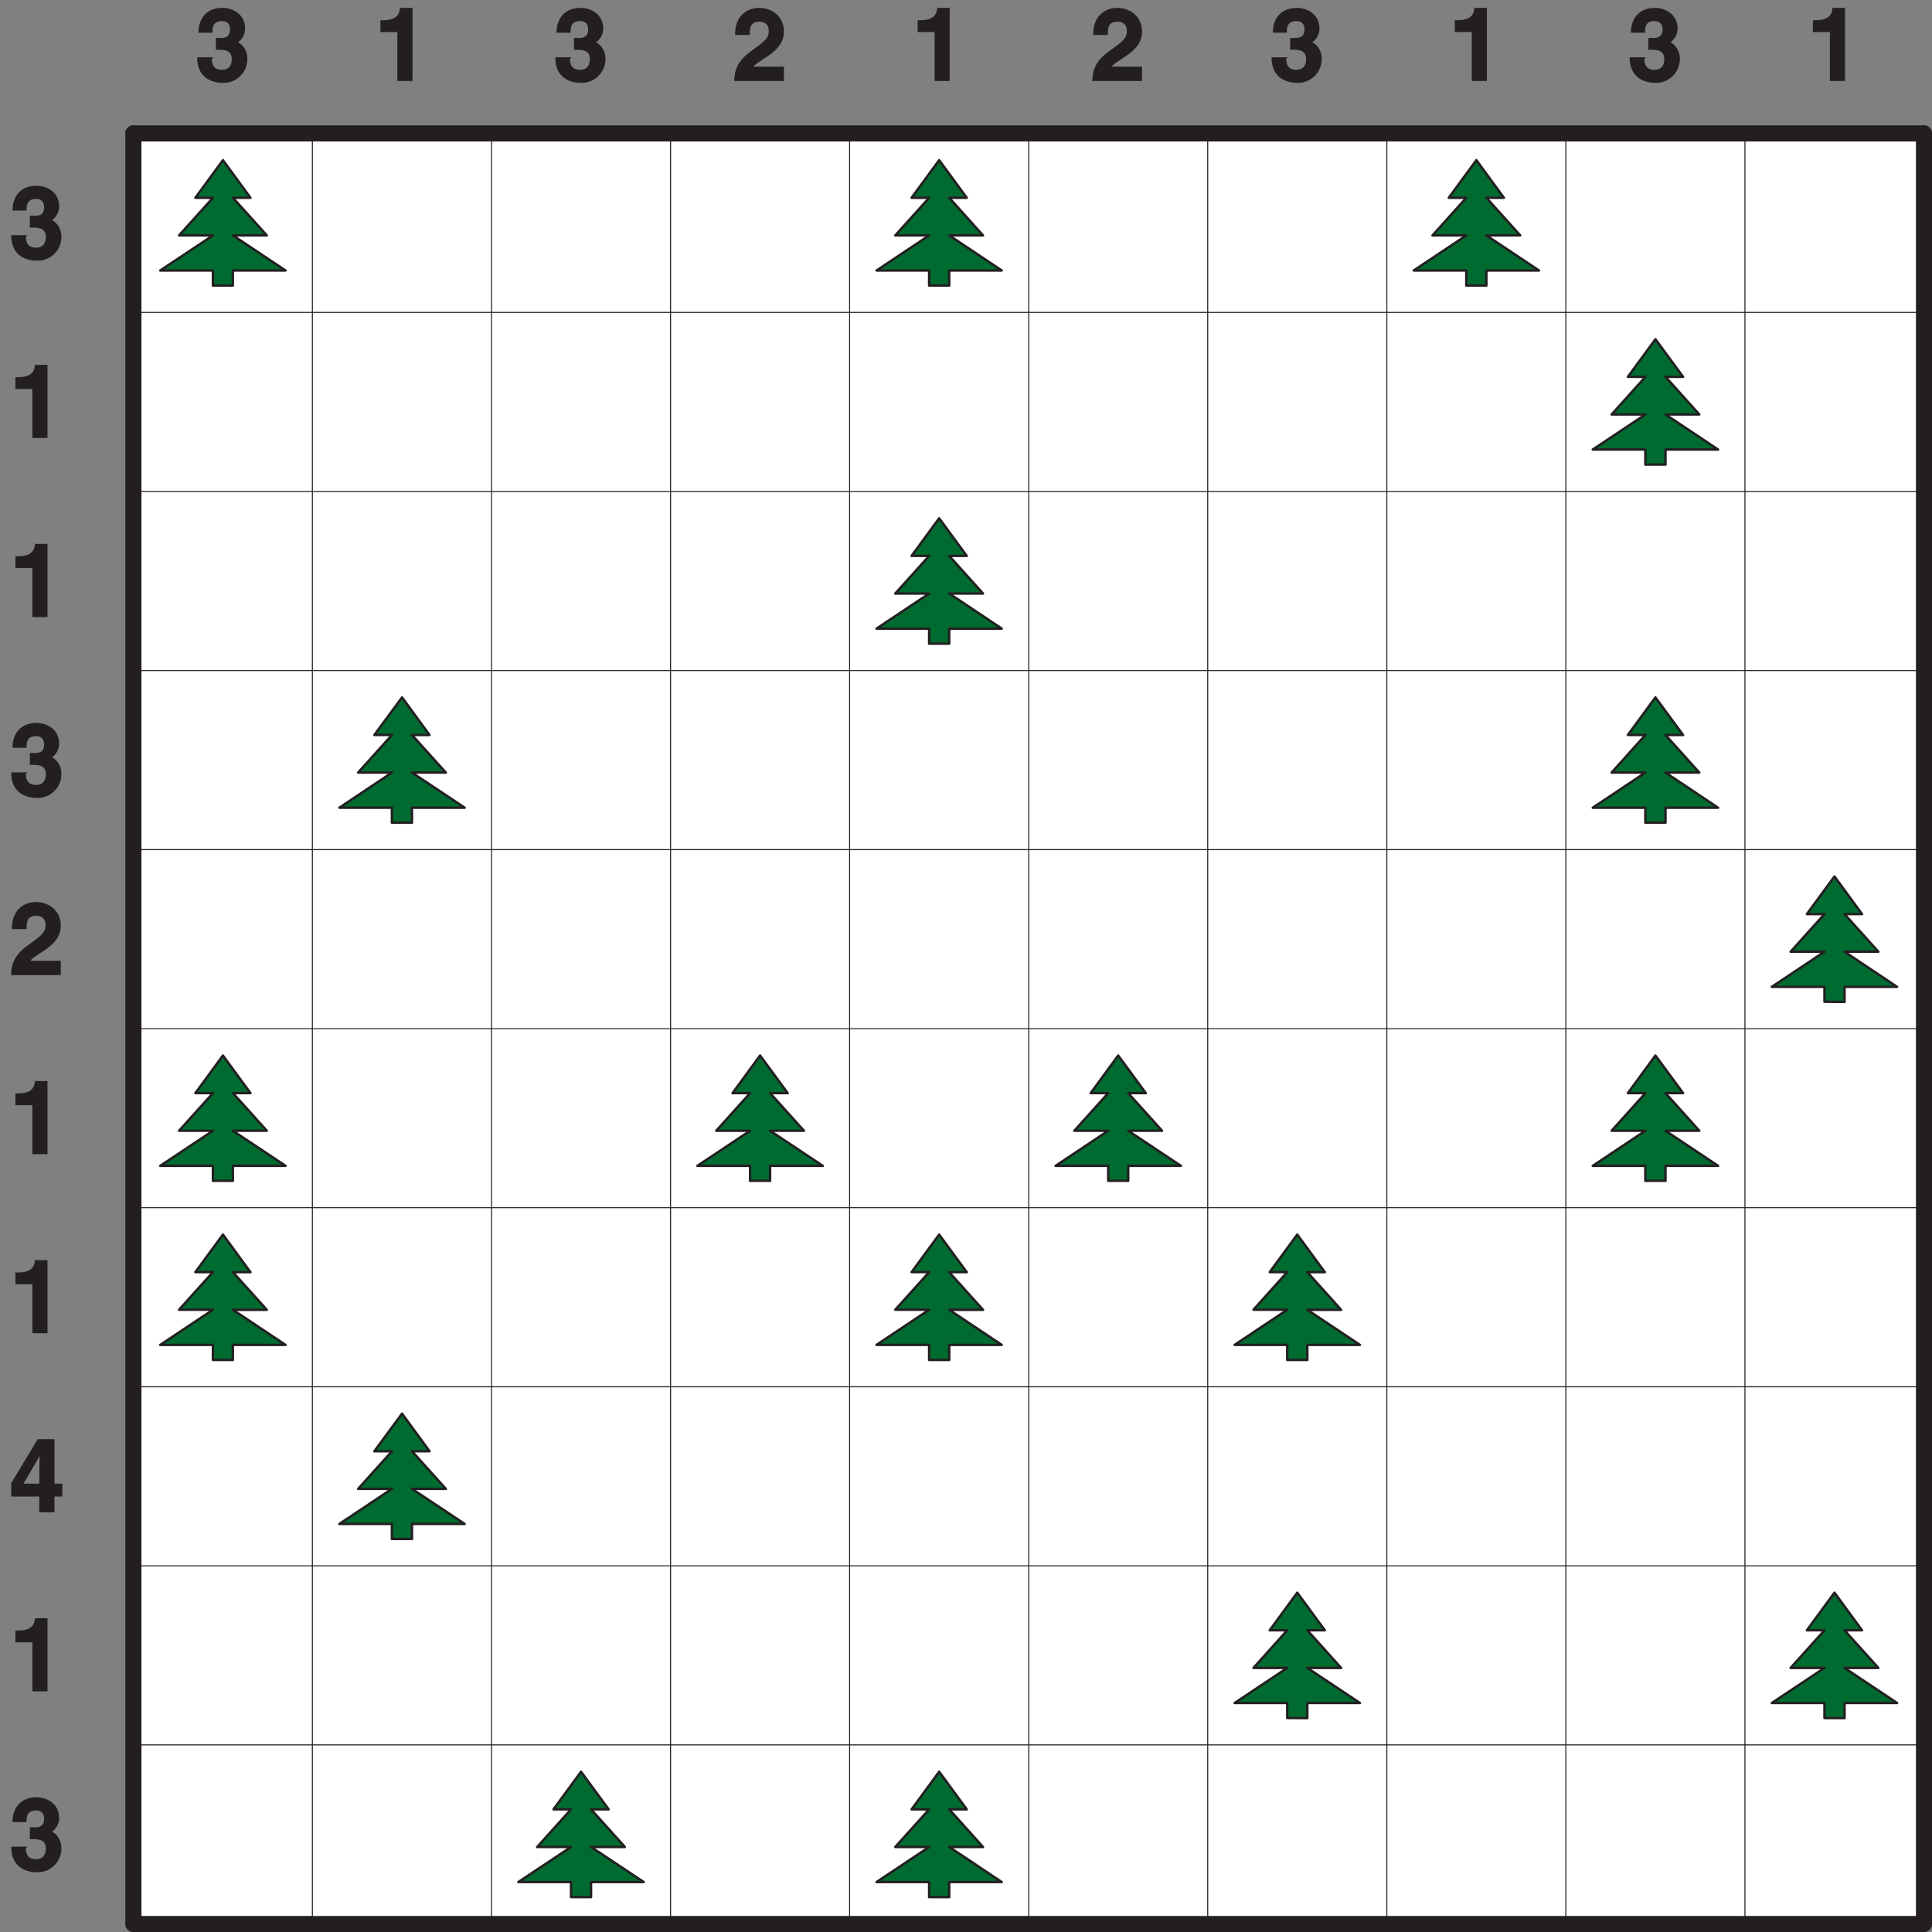 <svg xmlns="http://www.w3.org/2000/svg" xmlns:xlink="http://www.w3.org/1999/xlink" width="362.84" height="362.84" viewBox="0 0 272.126 272.126"><rect x="0" y="0" width="272.126" height="272.126" fill="#808080" stroke="none"/><defs><symbol overflow="visible" id="a"><path d="M3.02-4.4c.9 0 2.15-.07 2.15 1.3 0 1.12-.6 1.52-1.4 1.52-1.33 0-1.4-1.08-1.4-1.54l.22-.22H.3C.3-.08 2.93.26 3.88.26a3.35 3.35 0 0 0 3.49-3.35c0-1.7-1.24-2.38-1.52-2.46v.2c.5-.23 1.2-1 1.2-2 0-2.13-1.82-2.95-3.17-2.95C1.62-10.3.48-8.8.48-6.8h1.98c0-.47-.06-1.64 1.3-1.64 1.08 0 1.17.8 1.17 1.17 0 1.3-1.01 1.2-1.6 1.2h-.4v1.69zm0 0"/></symbol><symbol overflow="visible" id="b"><path d="M.97-6.9h2.31V0h2.13v-10.3H3.64c-.05.9-.48 1.74-2.39 1.74H.89v1.65zm0 0"/></symbol><symbol overflow="visible" id="c"><path d="M2.47-6.6c.01-.74-.02-1.76 1.37-1.76.96 0 1.3.64 1.3 1.3 0 1.12-.69 1.54-2.5 2.86C.47-2.62.36-1.3.27 0h7.01v-2.02H3.02c.14-.32.8-.68 2.14-1.6.96-.68 2.12-1.65 2.12-3.36 0-2.05-1.6-3.32-3.53-3.32-.88 0-3.36.43-3.36 3.82h2.08zm0 0"/></symbol><symbol overflow="visible" id="d"><path d="M1.88-3.78l2.5-4.28H4.3c0 .19-.05 1.75-.05 4.03H2.02zm5.56-.25H6.39v-6.27H4.03L.3-4.1v1.88h3.95V0h2.14v-2.22H7.5v-1.81zm0 0"/></symbol><clipPath id="e"><path d="M17 17h255.13v3H17zm0 0"/></clipPath><clipPath id="f"><path d="M17 269h255.13v3.13H17zm0 0"/></clipPath><clipPath id="g"><path d="M17 17h3v255.13h-3zm0 0"/></clipPath><clipPath id="h"><path d="M269 17h3.13v255.13H269zm0 0"/></clipPath></defs><path d="M18.79 18.79h252.2v252.2H18.8zm0 0" fill="#fff"/><use xlink:href="#a" x="1.28" y="36.46" fill="#231f20"/><use xlink:href="#b" x="1.28" y="61.69" fill="#231f20"/><use xlink:href="#b" x="1.28" y="86.91" fill="#231f20"/><use xlink:href="#a" x="1.28" y="112.13" fill="#231f20"/><use xlink:href="#c" x="1.28" y="137.35" fill="#231f20"/><use xlink:href="#b" x="1.28" y="162.57" fill="#231f20"/><use xlink:href="#b" x="1.28" y="187.79" fill="#231f20"/><use xlink:href="#d" x="1.28" y="213.01" fill="#231f20"/><use xlink:href="#b" x="1.28" y="238.23" fill="#231f20"/><use xlink:href="#a" x="1.28" y="263.45" fill="#231f20"/><use xlink:href="#a" x="27.47" y="11.41" fill="#231f20"/><use xlink:href="#b" x="52.69" y="11.41" fill="#231f20"/><use xlink:href="#a" x="77.91" y="11.41" fill="#231f20"/><use xlink:href="#c" x="103.14" y="11.41" fill="#231f20"/><use xlink:href="#b" x="128.36" y="11.41" fill="#231f20"/><use xlink:href="#c" x="153.58" y="11.41" fill="#231f20"/><use xlink:href="#a" x="178.8" y="11.41" fill="#231f20"/><use xlink:href="#b" x="204.02" y="11.41" fill="#231f20"/><use xlink:href="#a" x="229.24" y="11.41" fill="#231f20"/><use xlink:href="#b" x="254.46" y="11.41" fill="#231f20"/><path d="M29.99 40.22V38.1h-7.42l7.42-4.94h-4.77l4.77-5.3h-2.47l3.88-5.3 3.88 5.3h-2.47l4.77 5.3H32.8l7.42 4.94H32.8v2.12zm0 0M130.87 40.22V38.1h-7.41l7.41-4.94h-4.77l4.77-5.3h-2.47l3.88-5.3 3.89 5.3h-2.47l4.76 5.3h-4.76l7.4 4.94h-7.4v2.12zm0 0M206.53 40.22V38.1h-7.41l7.41-4.94h-4.76l4.76-5.3h-2.47l3.89-5.3 3.88 5.3h-2.47l4.77 5.3h-4.77l7.41 4.94h-7.41v2.12zm0 0M231.75 65.44v-2.12h-7.41l7.41-4.94H227l4.76-5.3h-2.47l3.88-5.3 3.9 5.3h-2.48l4.76 5.3h-4.76l7.41 4.94h-7.41v2.12zm0 0M130.87 90.66v-2.12h-7.41l7.41-4.94h-4.77l4.77-5.3h-2.47l3.88-5.3 3.89 5.3h-2.47l4.76 5.3h-4.76l7.4 4.94h-7.4v2.12zm0 0M55.2 115.88v-2.11h-7.4l7.4-4.95h-4.76l4.77-5.3h-2.48l3.9-5.29 3.87 5.3h-2.47l4.77 5.29h-4.77l7.42 4.95h-7.42v2.11zm0 0M231.75 115.88v-2.11h-7.41l7.41-4.95H227l4.76-5.3h-2.47l3.88-5.29 3.9 5.3h-2.48l4.76 5.29h-4.76l7.41 4.95h-7.41v2.11zm0 0M256.98 141.1V139h-7.42l7.42-4.95h-4.77l4.77-5.3h-2.48l3.89-5.3 3.88 5.3h-2.47l4.77 5.3h-4.77l7.41 4.95h-7.4v2.12zm0 0M29.99 166.32v-2.11h-7.42l7.42-4.94h-4.77l4.77-5.3h-2.47l3.88-5.3 3.88 5.3h-2.47l4.77 5.3H32.8l7.42 4.94H32.8v2.11zm0 0M105.65 166.32v-2.11h-7.42l7.42-4.94h-4.77l4.77-5.3h-2.47l3.88-5.3 3.89 5.3h-2.48l4.77 5.3h-4.77l7.42 4.94h-7.42v2.11zm0 0M156.09 166.32v-2.11h-7.41l7.41-4.94h-4.77l4.77-5.3h-2.47l3.88-5.3 3.89 5.3h-2.48l4.77 5.3h-4.77l7.42 4.94h-7.42v2.11zm0 0M231.75 166.32v-2.11h-7.41l7.41-4.94H227l4.76-5.3h-2.47l3.88-5.3 3.9 5.3h-2.48l4.76 5.3h-4.76l7.41 4.94h-7.41v2.11zm0 0M29.99 191.55v-2.12h-7.42l7.42-4.95h-4.77l4.77-5.3h-2.47l3.88-5.29 3.88 5.3h-2.47l4.77 5.3H32.8l7.42 4.94H32.8v2.12zm0 0M130.87 191.55v-2.12h-7.41l7.41-4.95h-4.77l4.77-5.3h-2.47l3.88-5.29 3.89 5.3h-2.47l4.76 5.3h-4.76l7.4 4.94h-7.4v2.12zm0 0M181.31 191.55v-2.12h-7.41l7.41-4.95h-4.76l4.76-5.3h-2.47l3.88-5.29 3.89 5.3h-2.47l4.76 5.3h-4.76l7.41 4.94h-7.41v2.12zm0 0M55.2 216.77v-2.12h-7.4l7.4-4.94h-4.76l4.77-5.3h-2.48l3.9-5.3 3.87 5.3h-2.47l4.77 5.3h-4.77l7.42 4.94h-7.42v2.12zm0 0M181.31 241.99v-2.12h-7.41l7.41-4.94h-4.76l4.76-5.3h-2.47l3.88-5.3 3.89 5.3h-2.47l4.76 5.3h-4.76l7.41 4.94h-7.41V242zm0 0M256.98 241.99v-2.12h-7.42l7.42-4.94h-4.77l4.77-5.3h-2.48l3.89-5.3 3.88 5.3h-2.47l4.77 5.3h-4.77l7.41 4.94h-7.4V242zm0 0M80.43 267.21v-2.12h-7.42l7.42-4.94h-4.77l4.77-5.3h-2.47l3.88-5.3 3.89 5.3h-2.48l4.77 5.3h-4.77l7.42 4.94h-7.42v2.12zm0 0M130.87 267.21v-2.12h-7.41l7.41-4.94h-4.77l4.77-5.3h-2.47l3.88-5.3 3.89 5.3h-2.47l4.76 5.3h-4.76l7.4 4.94h-7.4v2.12zm0 0" fill="#006b30" stroke-width=".34" stroke-linecap="round" stroke-linejoin="round" stroke="#231f20" stroke-miterlimit="10"/><g clip-path="url(#e)"><path d="M18.79 18.79h252.2" fill="none" stroke-width="2.268" stroke-linecap="round" stroke-linejoin="round" stroke="#231f20" stroke-miterlimit="10"/></g><path d="M18.79 44h252.2M18.79 69.23h252.2M18.79 94.45h252.2M18.79 119.67h252.2M18.79 144.89h252.2M18.79 170.1h252.2M18.79 195.33h252.2M18.79 220.55h252.2M18.79 245.77h252.2" fill="none" stroke-width=".142" stroke-linecap="round" stroke-linejoin="round" stroke="#231f20" stroke-miterlimit="10"/><g clip-path="url(#f)"><path d="M18.79 271h252.2" fill="none" stroke-width="2.268" stroke-linecap="round" stroke-linejoin="round" stroke="#231f20" stroke-miterlimit="10"/></g><g clip-path="url(#g)"><path d="M18.79 18.79v252.2" fill="none" stroke-width="2.268" stroke-linecap="round" stroke-linejoin="round" stroke="#231f20" stroke-miterlimit="10"/></g><path d="M44 18.79v252.2M69.23 18.79v252.2M94.45 18.79v252.2M119.67 18.79v252.2M144.9 18.79v252.2M170.11 18.79v252.2M195.34 18.79v252.2M220.55 18.79v252.2M245.78 18.79v252.2" fill="none" stroke-width=".142" stroke-linecap="round" stroke-linejoin="round" stroke="#231f20" stroke-miterlimit="10"/><g clip-path="url(#h)"><path d="M271 18.79v252.2" fill="none" stroke-width="2.268" stroke-linecap="round" stroke-linejoin="round" stroke="#231f20" stroke-miterlimit="10"/></g></svg>